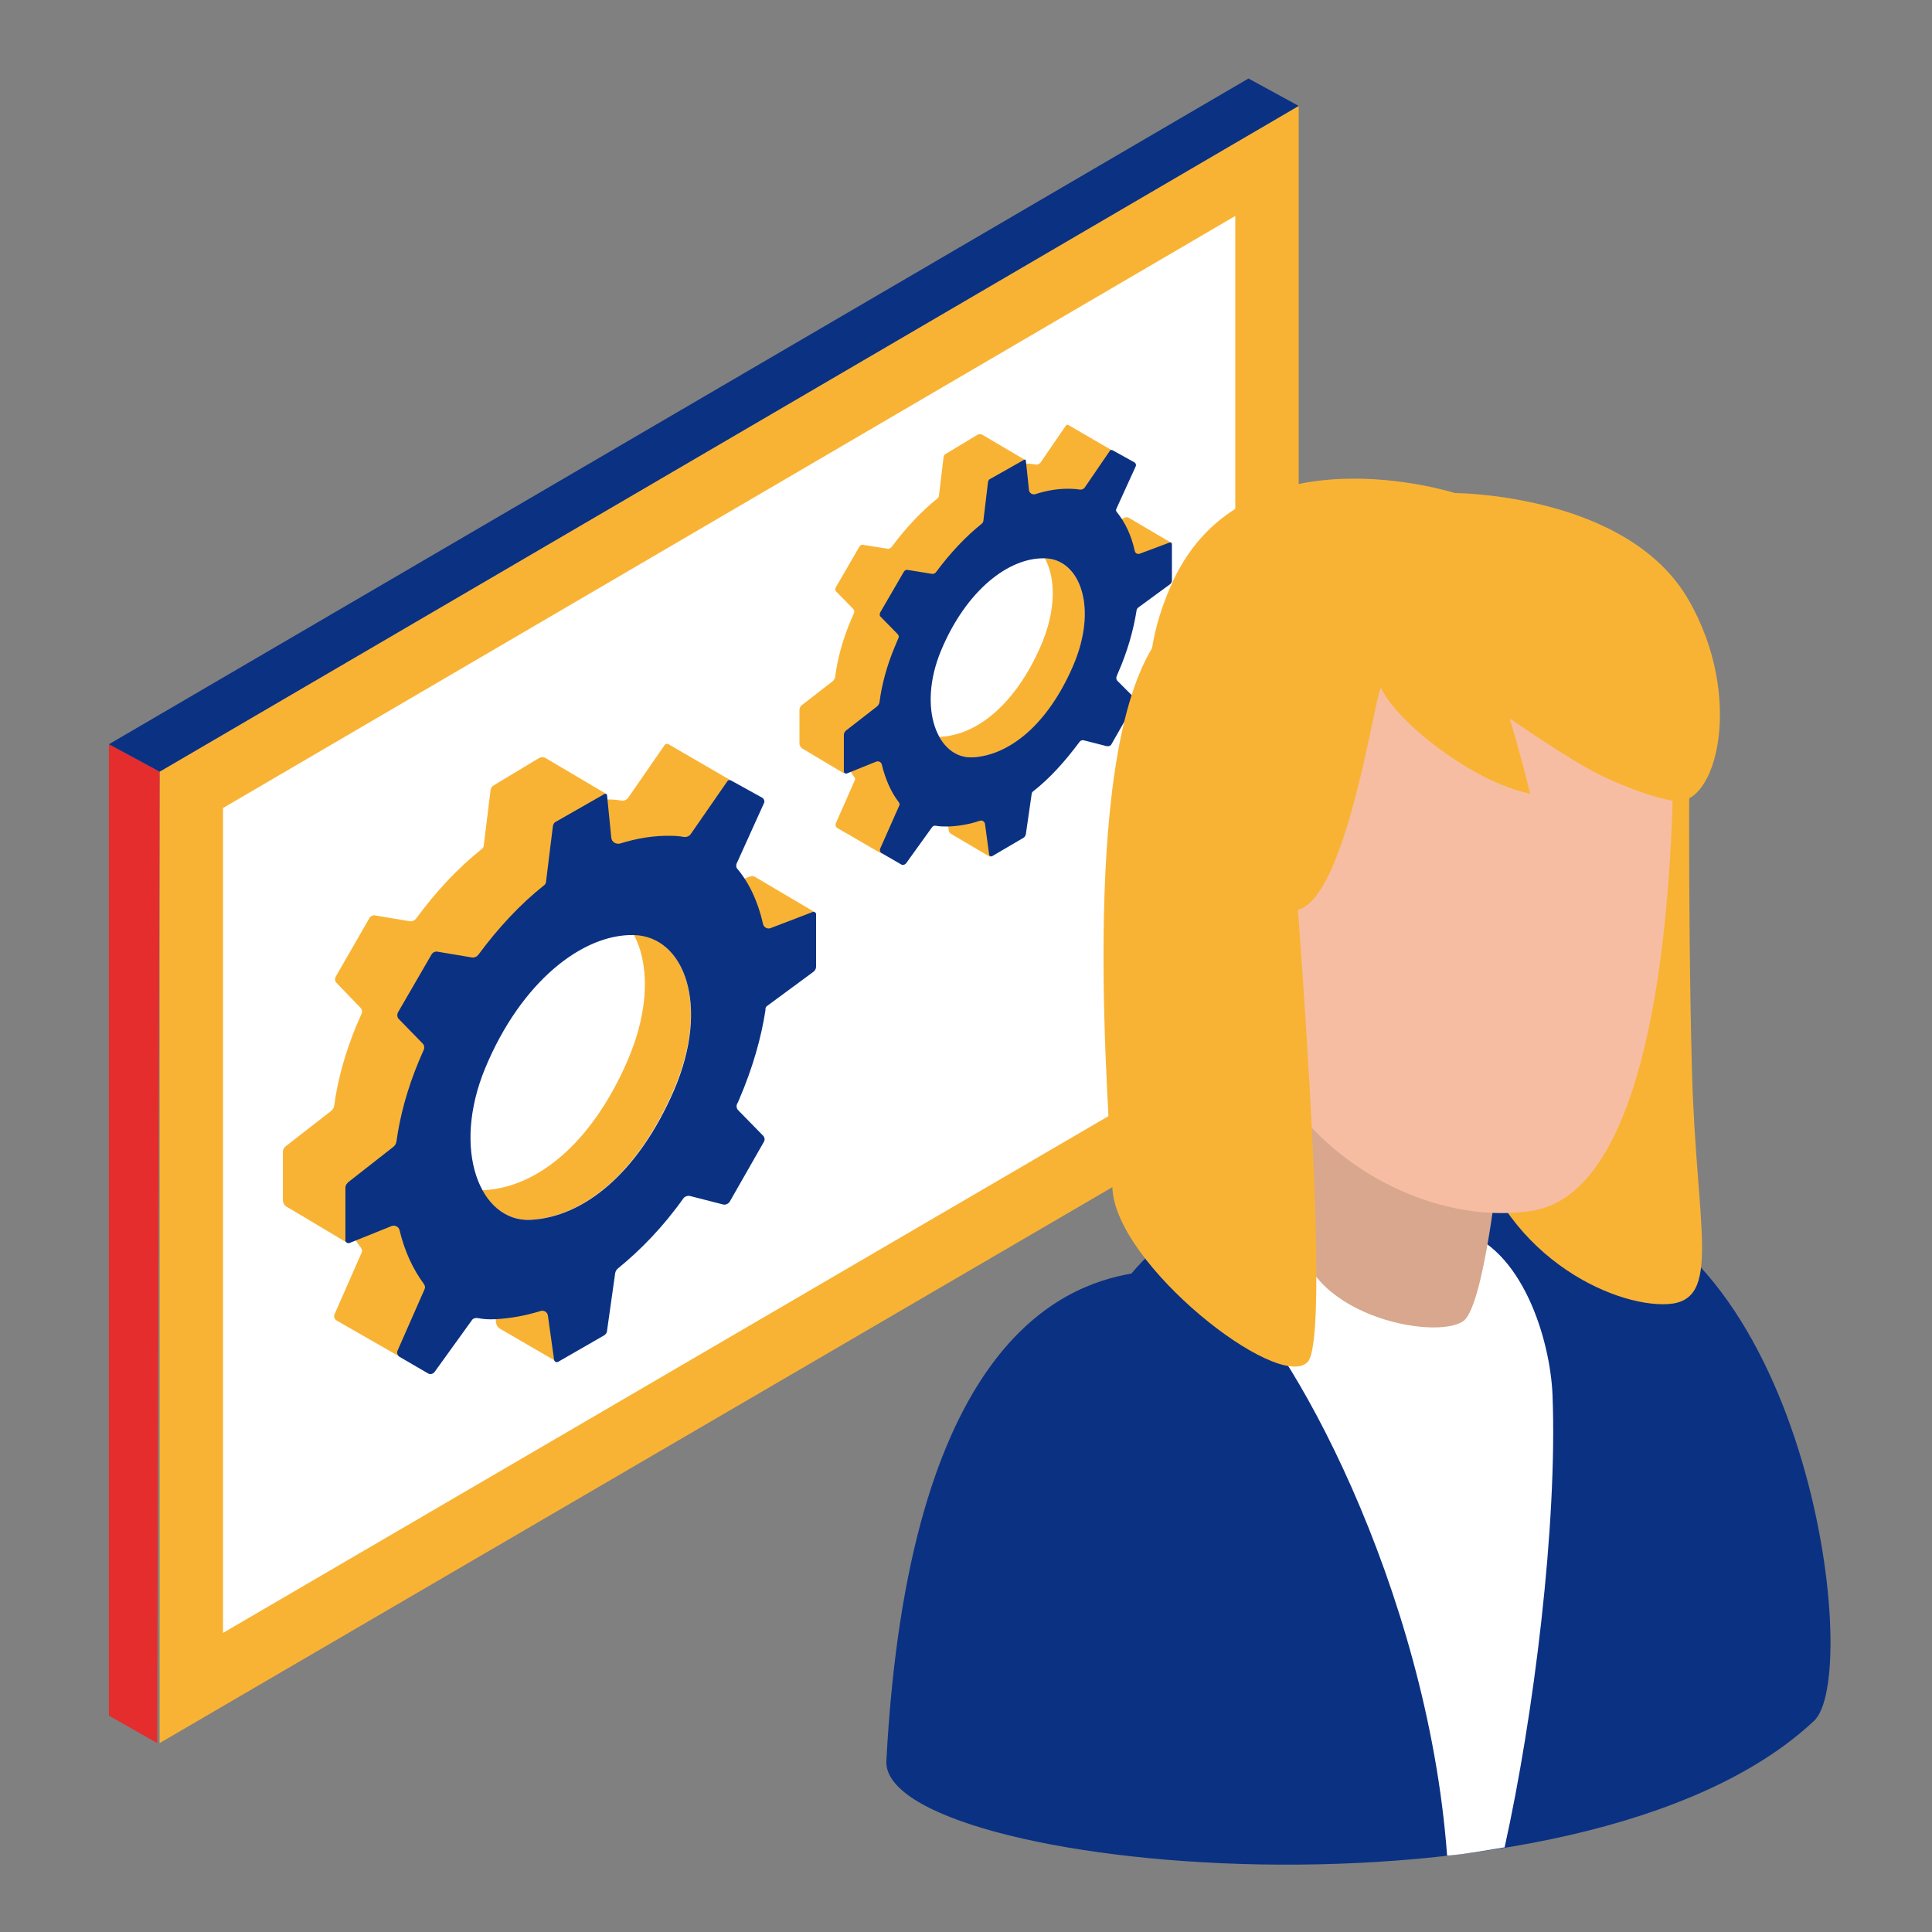<?xml version="1.0" encoding="UTF-8"?>
<svg xmlns="http://www.w3.org/2000/svg" xmlns:xlink="http://www.w3.org/1999/xlink" width="60px" height="60px" viewBox="0 0 60 60" version="1.1">
<rect x="0" y="0" width="60" height="60" fill="#808080" stroke="none"/>
<g id="surface1">
<path style=" stroke:none;fill-rule:nonzero;fill:rgb(97.647%,70.196%,20.392%);fill-opacity:1;" d="M 40.332 3.289 L 4.957 23.965 L 4.957 54.133 L 40.332 33.492 Z M 40.332 3.289 "/>
<path style=" stroke:none;fill-rule:nonzero;fill:rgb(100%,100%,100%);fill-opacity:1;" d="M 6.926 25.094 L 38.363 6.707 L 38.363 32.363 L 6.926 50.711 Z M 6.926 25.094 "/>
<path style=" stroke:none;fill-rule:nonzero;fill:rgb(89.804%,17.647%,17.647%);fill-opacity:1;" d="M 4.957 23.965 L 3.383 23.113 L 3.383 53.281 L 4.883 54.133 Z M 4.957 23.965 "/>
<path style=" stroke:none;fill-rule:nonzero;fill:rgb(4.314%,19.216%,51.373%);fill-opacity:1;" d="M 38.773 2.438 L 40.332 3.289 L 4.957 23.965 L 3.383 23.113 Z M 38.773 2.438 "/>
<path style=" stroke:none;fill-rule:nonzero;fill:rgb(97.647%,70.196%,20.392%);fill-opacity:1;" d="M 19.68 29.027 C 20.16 29.902 20.184 31.332 19.488 32.941 C 18.359 35.543 16.656 36.875 15.035 36.961 C 15.012 36.961 15 36.961 14.977 36.961 C 15.301 37.559 15.828 37.906 16.465 37.883 C 18.086 37.801 19.789 36.469 20.914 33.863 C 22.066 31.223 21.254 29.074 19.68 29.027 Z M 19.68 29.027 "/>
<path style=" stroke:none;fill-rule:nonzero;fill:rgb(97.647%,70.196%,20.392%);fill-opacity:1;" d="M 22.586 30.758 L 25.309 28.332 L 23.438 27.227 C 23.398 27.203 23.352 27.203 23.305 27.215 L 21.984 27.707 C 21.887 27.742 22.703 24.324 22.68 24.227 L 20.762 23.113 C 20.711 23.09 20.664 23.102 20.641 23.137 L 19.512 24.77 C 19.465 24.84 19.379 24.875 19.297 24.863 C 19.164 24.84 19.031 24.828 18.898 24.828 C 18.863 24.828 18.84 24.828 18.805 24.828 C 18.77 24.828 18.816 24.648 18.816 24.648 L 16.945 23.543 C 16.883 23.508 16.801 23.508 16.738 23.543 L 15.324 24.395 C 15.277 24.422 15.254 24.469 15.238 24.516 L 15.023 26.258 C 15.023 26.305 14.988 26.352 14.953 26.375 C 14.242 26.941 13.559 27.66 12.926 28.523 C 12.875 28.586 12.805 28.621 12.719 28.609 L 11.652 28.43 C 11.578 28.414 11.508 28.453 11.473 28.512 L 10.43 30.324 C 10.391 30.395 10.402 30.48 10.453 30.527 L 11.195 31.297 C 11.242 31.344 11.258 31.414 11.23 31.477 C 11.184 31.598 11.125 31.715 11.074 31.836 C 10.715 32.699 10.488 33.539 10.379 34.332 C 10.367 34.402 10.332 34.465 10.285 34.5 L 8.879 35.594 C 8.82 35.641 8.785 35.699 8.785 35.773 L 8.785 37.262 C 8.785 37.355 8.832 37.441 8.902 37.477 C 9.312 37.715 10.57 38.473 10.777 38.594 C 10.859 38.375 10.754 38.016 10.969 38.387 C 11.039 38.52 11.125 38.641 11.207 38.746 C 11.242 38.797 11.258 38.855 11.23 38.902 L 10.391 40.812 C 10.355 40.883 10.391 40.98 10.465 41.016 L 12.434 42.145 L 14.832 40.465 L 15.359 40.598 L 15.406 41.09 C 15.422 41.16 15.457 41.219 15.516 41.258 L 17.27 42.277 L 17.16 40.633 L 14.879 38.398 L 13.895 31.609 L 19.668 28.152 Z M 22.586 30.758 "/>
<path style=" stroke:none;fill-rule:nonzero;fill:rgb(4.314%,19.216%,51.373%);fill-opacity:1;" d="M 23.832 31.234 L 25.262 30.18 C 25.309 30.145 25.344 30.086 25.344 30.023 L 25.344 28.391 C 25.344 28.344 25.297 28.309 25.246 28.32 L 23.93 28.824 C 23.832 28.859 23.723 28.801 23.699 28.703 C 23.543 28.008 23.27 27.422 22.895 26.977 C 22.859 26.941 22.859 26.879 22.871 26.832 L 23.723 24.949 C 23.762 24.875 23.723 24.805 23.664 24.77 L 22.703 24.238 C 22.656 24.215 22.609 24.227 22.586 24.266 L 21.457 25.895 C 21.406 25.969 21.324 26.004 21.238 25.992 C 21.109 25.969 20.977 25.957 20.844 25.957 C 20.328 25.945 19.801 26.027 19.262 26.195 C 19.129 26.23 18.996 26.148 18.984 26.016 L 18.852 24.695 C 18.852 24.66 18.805 24.637 18.77 24.66 L 17.258 25.523 C 17.207 25.547 17.184 25.598 17.172 25.645 L 16.957 27.383 C 16.957 27.434 16.922 27.48 16.883 27.504 C 16.176 28.066 15.492 28.789 14.855 29.652 C 14.809 29.711 14.734 29.746 14.652 29.734 L 13.586 29.555 C 13.512 29.543 13.441 29.578 13.402 29.641 L 12.359 31.441 C 12.324 31.512 12.336 31.598 12.383 31.645 L 13.129 32.41 C 13.176 32.461 13.188 32.531 13.164 32.594 C 13.117 32.711 13.055 32.832 13.008 32.953 C 12.648 33.816 12.422 34.656 12.312 35.449 C 12.301 35.52 12.266 35.578 12.215 35.617 L 10.824 36.707 C 10.766 36.758 10.727 36.816 10.727 36.887 L 10.727 38.52 C 10.727 38.578 10.789 38.617 10.848 38.605 L 12.168 38.074 C 12.266 38.039 12.383 38.102 12.406 38.195 C 12.562 38.855 12.828 39.422 13.164 39.875 C 13.199 39.926 13.211 39.984 13.188 40.031 L 12.348 41.941 C 12.312 42.012 12.348 42.109 12.422 42.145 L 13.285 42.648 C 13.355 42.695 13.453 42.672 13.5 42.602 L 14.652 41.004 C 14.688 40.945 14.762 40.922 14.832 40.934 C 15.012 40.969 15.191 40.98 15.383 40.969 C 15.852 40.945 16.32 40.859 16.789 40.715 C 16.895 40.68 17.004 40.754 17.016 40.859 L 17.207 42.227 C 17.219 42.289 17.281 42.324 17.34 42.289 L 18.758 41.473 C 18.816 41.438 18.852 41.387 18.852 41.328 L 19.105 39.539 C 19.117 39.48 19.141 39.434 19.188 39.395 C 19.895 38.82 20.594 38.102 21.227 37.211 C 21.277 37.152 21.348 37.129 21.422 37.141 L 22.441 37.402 C 22.523 37.43 22.621 37.391 22.668 37.309 L 23.723 35.461 C 23.762 35.398 23.746 35.316 23.699 35.27 L 22.934 34.488 C 22.871 34.43 22.859 34.344 22.895 34.273 C 22.922 34.234 22.934 34.188 22.957 34.141 C 23.375 33.168 23.641 32.23 23.773 31.367 C 23.762 31.32 23.785 31.262 23.832 31.234 Z M 20.93 33.863 C 19.801 36.469 18.098 37.801 16.477 37.883 C 14.902 37.957 14.016 35.711 15.07 33.168 C 16.188 30.48 18.098 29.004 19.68 29.039 C 21.254 29.074 22.066 31.223 20.93 33.863 Z M 20.93 33.863 "/>
<path style=" stroke:none;fill-rule:nonzero;fill:rgb(97.647%,70.196%,20.392%);fill-opacity:1;" d="M 32.449 17.34 C 32.438 17.34 32.438 17.34 32.449 17.34 C 32.785 17.953 32.809 18.949 32.316 20.074 C 31.523 21.887 30.336 22.824 29.207 22.883 C 29.195 22.883 29.184 22.883 29.172 22.883 C 29.398 23.305 29.773 23.543 30.215 23.52 C 31.344 23.461 32.531 22.523 33.324 20.711 C 34.117 18.875 33.539 17.363 32.449 17.34 Z M 32.449 17.34 "/>
<path style=" stroke:none;fill-rule:nonzero;fill:rgb(97.647%,70.196%,20.392%);fill-opacity:1;" d="M 34.465 18.539 L 36.359 16.848 L 35.051 16.078 C 35.027 16.066 34.992 16.055 34.957 16.066 L 34.031 16.414 C 33.961 16.441 34.535 14.051 34.523 13.98 L 33.18 13.199 C 33.156 13.188 33.109 13.188 33.098 13.223 L 32.316 14.363 C 32.281 14.41 32.219 14.438 32.16 14.426 C 32.062 14.41 31.98 14.398 31.883 14.398 C 31.859 14.398 31.836 14.398 31.812 14.398 C 31.789 14.398 31.812 14.27 31.812 14.27 L 30.504 13.5 C 30.457 13.477 30.406 13.477 30.359 13.5 L 29.363 14.102 C 29.328 14.113 29.316 14.148 29.305 14.184 L 29.16 15.395 C 29.16 15.434 29.137 15.457 29.113 15.48 C 28.621 15.875 28.141 16.379 27.695 16.98 C 27.66 17.027 27.613 17.051 27.551 17.039 L 26.809 16.922 C 26.762 16.906 26.711 16.934 26.688 16.98 L 25.957 18.238 C 25.934 18.289 25.934 18.348 25.98 18.383 L 26.496 18.91 C 26.531 18.949 26.543 18.996 26.52 19.043 C 26.484 19.129 26.449 19.211 26.41 19.297 C 26.16 19.895 26.004 20.484 25.934 21.035 C 25.922 21.086 25.895 21.121 25.859 21.156 L 24.887 21.91 C 24.852 21.949 24.828 21.996 24.828 22.043 L 24.828 23.09 C 24.828 23.148 24.863 23.207 24.91 23.242 C 25.199 23.41 26.074 23.941 26.219 24.023 C 26.281 23.879 26.195 23.617 26.363 23.879 C 26.41 23.965 26.473 24.047 26.531 24.133 C 26.555 24.168 26.566 24.203 26.543 24.238 L 25.957 25.57 C 25.934 25.621 25.957 25.691 26.004 25.715 L 27.371 26.508 L 29.051 25.332 L 29.426 25.43 L 29.461 25.777 C 29.461 25.824 29.496 25.871 29.531 25.895 L 30.758 26.617 L 30.684 25.465 L 29.09 23.902 L 28.402 19.152 L 32.438 16.738 Z M 34.465 18.539 "/>
<path style=" stroke:none;fill-rule:nonzero;fill:rgb(4.314%,19.216%,51.373%);fill-opacity:1;" d="M 35.34 18.875 L 36.336 18.145 C 36.371 18.121 36.395 18.07 36.395 18.035 L 36.395 16.895 C 36.395 16.859 36.359 16.836 36.324 16.848 L 35.398 17.195 C 35.328 17.219 35.258 17.184 35.242 17.113 C 35.137 16.633 34.945 16.223 34.68 15.898 C 34.656 15.875 34.656 15.828 34.668 15.805 L 35.27 14.484 C 35.293 14.438 35.27 14.375 35.219 14.352 L 34.547 13.98 C 34.523 13.969 34.477 13.969 34.465 14.004 L 33.684 15.145 C 33.648 15.191 33.59 15.215 33.527 15.203 C 33.434 15.191 33.348 15.18 33.254 15.18 C 32.891 15.168 32.52 15.227 32.148 15.348 C 32.062 15.371 31.969 15.312 31.957 15.227 L 31.859 14.305 C 31.859 14.281 31.824 14.258 31.801 14.281 L 30.742 14.879 C 30.707 14.891 30.695 14.93 30.684 14.965 L 30.539 16.176 C 30.539 16.211 30.516 16.234 30.492 16.262 C 30 16.656 29.52 17.16 29.074 17.762 C 29.039 17.809 28.992 17.832 28.934 17.82 L 28.188 17.699 C 28.141 17.688 28.094 17.711 28.066 17.762 L 27.336 19.02 C 27.312 19.066 27.312 19.129 27.359 19.164 L 27.875 19.691 C 27.91 19.727 27.926 19.777 27.898 19.824 C 27.863 19.906 27.828 19.992 27.793 20.074 C 27.539 20.676 27.383 21.266 27.312 21.816 C 27.301 21.863 27.277 21.898 27.238 21.938 L 26.27 22.691 C 26.23 22.727 26.207 22.777 26.207 22.824 L 26.207 23.965 C 26.207 24 26.258 24.035 26.293 24.023 L 27.215 23.652 C 27.289 23.629 27.359 23.664 27.383 23.734 C 27.492 24.191 27.672 24.602 27.91 24.91 C 27.938 24.949 27.949 24.984 27.926 25.02 L 27.336 26.352 C 27.312 26.398 27.336 26.473 27.383 26.496 L 27.984 26.844 C 28.031 26.879 28.105 26.855 28.141 26.809 L 28.945 25.691 C 28.969 25.656 29.016 25.633 29.062 25.645 C 29.184 25.668 29.316 25.668 29.449 25.668 C 29.773 25.656 30.109 25.598 30.434 25.488 C 30.504 25.465 30.574 25.512 30.59 25.586 L 30.719 26.543 C 30.719 26.578 30.77 26.605 30.805 26.594 L 31.789 26.016 C 31.824 25.992 31.848 25.957 31.859 25.906 L 32.039 24.66 C 32.039 24.625 32.062 24.59 32.102 24.562 C 32.605 24.168 33.07 23.652 33.527 23.039 C 33.562 22.992 33.613 22.98 33.66 22.992 L 34.367 23.172 C 34.43 23.184 34.5 23.16 34.523 23.102 L 35.258 21.816 C 35.281 21.77 35.281 21.719 35.242 21.684 L 34.703 21.145 C 34.668 21.109 34.656 21.047 34.68 21 C 34.691 20.977 34.703 20.941 34.715 20.914 C 35.016 20.23 35.195 19.586 35.293 18.984 C 35.293 18.938 35.316 18.898 35.34 18.875 Z M 33.312 20.711 C 32.52 22.523 31.332 23.461 30.203 23.52 C 29.113 23.566 28.488 21.996 29.219 20.219 C 30 18.336 31.332 17.305 32.449 17.34 C 33.539 17.363 34.117 18.875 33.312 20.711 Z M 33.312 20.711 "/>
<path style=" stroke:none;fill-rule:nonzero;fill:rgb(4.314%,19.216%,51.373%);fill-opacity:1;" d="M 27.527 54.684 C 27.348 58.117 49.066 60.238 56.316 53.461 C 57.852 52.164 56.242 38.664 49.105 37.094 C 45.047 36.289 38.473 35.578 35.137 39.551 C 32.93 39.938 28.211 41.785 27.527 54.684 Z M 27.527 54.684 "/>
<path style=" stroke:none;fill-rule:nonzero;fill:rgb(100%,100%,100%);fill-opacity:1;" d="M 37.906 39.781 C 40.02 41.461 44.328 49.32 44.941 57.625 C 45.266 57.625 46.727 57.371 46.727 57.371 C 47.629 53.305 48.371 47.363 48.215 43.32 C 48.145 41.617 47.281 38.734 45.301 38.207 C 41.531 37.211 41.914 37.656 41.914 37.656 Z M 37.906 39.781 "/>
<path style=" stroke:none;fill-rule:nonzero;fill:rgb(97.647%,70.196%,20.392%);fill-opacity:1;" d="M 52.477 21.551 C 52.477 21.551 52.402 28.094 52.547 33.301 C 52.68 38.16 53.496 40.402 51.793 40.5 C 50.09 40.598 46.512 38.965 45.66 34.98 C 44.809 30.996 47.242 20.699 47.242 20.699 Z M 52.477 21.551 "/>
<path style=" stroke:none;fill-rule:nonzero;fill:rgb(84.706%,65.49%,55.686%);fill-opacity:1;" d="M 46.906 32.531 C 46.906 32.531 46.32 40.402 45.445 41.027 C 44.566 41.652 40.332 40.824 40.332 38.125 C 40.332 35.426 40.68 31.871 40.68 31.871 Z M 46.906 32.531 "/>
<path style=" stroke:none;fill-rule:nonzero;fill:rgb(96.471%,74.118%,63.529%);fill-opacity:1;" d="M 51.938 21.047 C 51.938 21.047 52.656 36.852 47.543 37.609 C 43.703 38.172 38.711 35.004 38.543 29.797 C 38.375 24.59 36.48 18.324 40.094 18.324 C 43.715 18.312 52.355 17.531 51.938 21.047 Z M 51.938 21.047 "/>
<path style=" stroke:none;fill-rule:nonzero;fill:rgb(97.647%,70.196%,20.392%);fill-opacity:1;" d="M 35.773 20.137 C 33.504 23.914 34.453 34.535 34.547 36.898 C 34.645 39.266 39.684 43.234 40.609 42.301 C 41.531 41.363 39.816 22.129 39.816 22.129 C 39.816 22.129 38.039 16.355 35.773 20.137 Z M 35.773 20.137 "/>
<path style=" stroke:none;fill-rule:nonzero;fill:rgb(97.647%,70.196%,20.392%);fill-opacity:1;" d="M 45.18 15.312 C 45.18 15.312 50.52 15.324 52.43 18.613 C 54.191 21.648 53.305 25.105 51.984 24.875 C 51.48 24.793 50.711 24.551 49.727 24.086 C 48.742 23.605 46.883 22.309 46.883 22.309 C 46.883 22.309 47.172 23.23 47.52 24.648 C 45.742 24.289 43.402 22.441 42.898 21.383 C 42.742 21.059 41.617 29.914 39.59 28.008 C 37.559 26.102 34.199 22.859 36.434 18.035 C 38.676 13.234 45.18 15.312 45.18 15.312 Z M 45.18 15.312 "/>
</g>
</svg>
